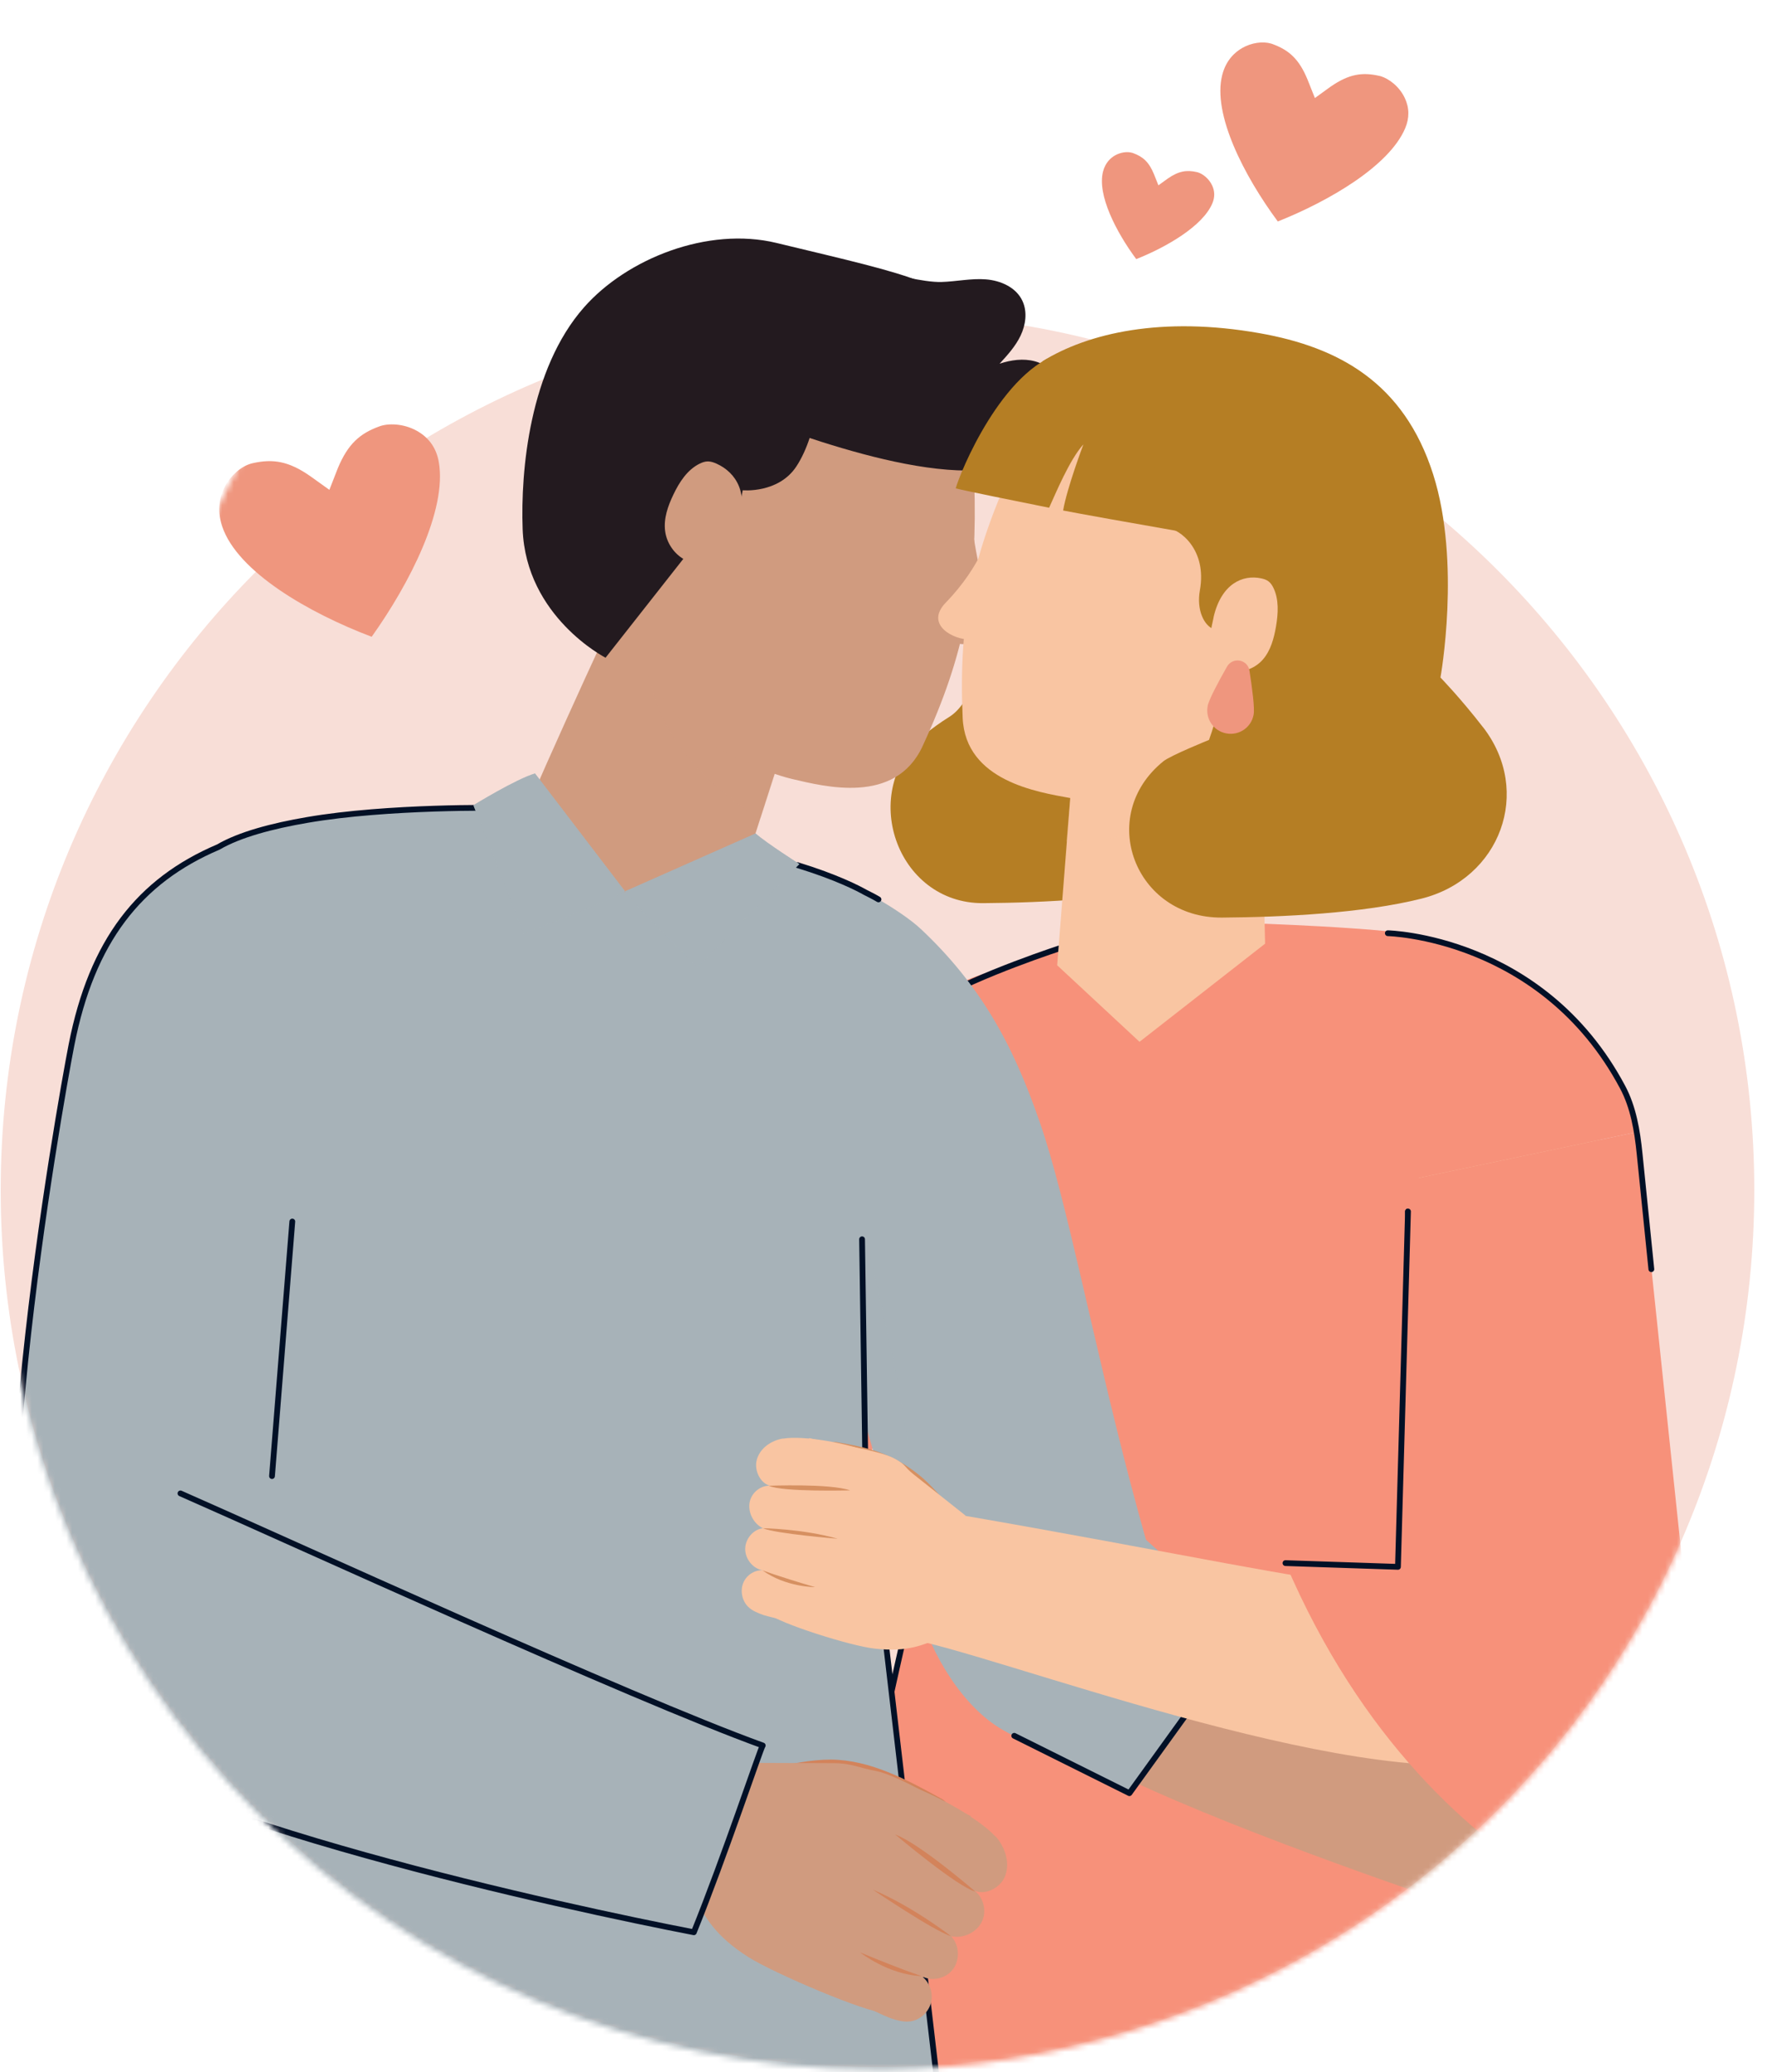 <svg xmlns="http://www.w3.org/2000/svg" width="307" height="359" viewBox="0 0 307 359" fill="none"><path d="M152.026 358.073C235.92 358.073 303.929 290.063 303.929 206.17C303.929 122.276 235.92 54.266 152.026 54.266C68.132 54.266 0.123 122.276 0.123 206.17C0.123 290.063 68.132 358.073 152.026 358.073Z" fill="#F8DED7"></path><mask id="mask0_5394_31665" style="mask-type:luminance" maskUnits="userSpaceOnUse" x="0" y="0" width="307" height="359"><path d="M303.586 206.623C303.206 215.57 303.059 224.493 301.429 233.562C298.953 247.412 294.529 260.906 288.315 273.542C263.276 324.491 210.451 357.877 153.681 358.526C153.092 358.526 152.492 358.526 151.903 358.526C68.01 358.539 0 290.529 0 206.635C0 182.135 5.944 157.782 17.343 136.089C20.039 130.965 23.177 126.173 26.241 121.271C29.538 116.001 29.758 110.596 31.474 104.578C35.188 91.537 41.794 79.538 48.302 67.724C54.038 57.293 59.896 46.716 68.316 38.309C81.246 25.39 101.408 16.444 119.29 13.612C143.005 9.85 166.758 6.308 190.498 2.643C200.413 1.111 210.415 -0.421 220.44 0.106C230.466 0.633 240.626 3.366 248.507 9.58C254.708 14.458 259.059 21.125 263.006 27.854C264.991 31.224 267.124 33.909 266.18 37.757C265.531 40.355 263.043 39.13 264.048 42.427C264.575 44.155 268.423 45.785 269.71 46.949C272.59 49.56 274.527 52.612 276.475 55.97C280.777 63.373 284.123 71.29 287.236 79.257C300.816 114.052 310.413 152.205 304.971 189.734C304.15 195.396 303.831 201.01 303.598 206.611L303.586 206.623Z" fill="white"></path></mask><g mask="url(#mask0_5394_31665)"><path d="M171.513 208.155C169.503 214.014 144.88 242.521 130.614 260.906C120.662 273.738 100.66 267.316 94.005 252.375C93.87 252.081 93.748 251.787 93.637 251.505C133.249 203.387 139.708 191.928 158.901 175.529C164.907 170.406 176.599 166.815 184.419 164.511L171.513 208.155Z" fill="#F9C5A2"></path><path d="M139.88 359.372C142.319 359.593 257.711 359.372 261.51 359.372C260.971 348.501 256.044 319.956 251.522 302.307C247.465 286.46 243.714 273.505 243.714 273.505C243.714 273.505 246.546 248.441 249.977 228.39C250.578 224.872 251.203 221.514 251.828 218.475C251.828 218.475 248.225 190.837 242.808 161.802C242.746 161.483 238.787 161.128 233.897 160.797C227.279 160.331 219.153 160.025 219.153 160.025L194.53 173.029L184.578 163.996L169.834 168.898L155.127 214.344C155.862 223.095 161.12 242.166 161.12 242.166L159.833 269.718C159.833 269.718 142.932 346.135 139.88 359.384V359.372Z" fill="#F7917A"></path><path d="M156.524 213.389C154.453 219.37 153.693 226.343 155.482 232.423C157.272 238.502 161.635 243.894 167.407 246.064" fill="#F7917A"></path><path d="M169.834 168.886C169.834 168.886 155.261 173.213 138.924 191.744C135.786 195.298 158.681 228.378 158.681 228.378L165.36 219.173L169.834 168.898V168.886Z" fill="#F7917A"></path><path d="M86.676 248.846C86.676 248.846 133.016 199 139.316 191.07L163.302 218.352L135.259 293.532L86.688 248.833L86.676 248.846Z" fill="#F7917A"></path><path d="M184.211 164.07C184.211 164.07 169.503 168.801 161.586 173.544C153.68 178.287 145.763 184.366 145.763 184.366" stroke="#021026" stroke-linecap="round" stroke-linejoin="round"></path><path d="M155.458 219.664C152.492 229.309 156.303 238.244 160.814 241.86C161.426 249.838 159.723 269.865 159.723 269.865C159.723 269.865 151.744 304.158 148.815 319.846" stroke="#021026" stroke-linecap="round" stroke-linejoin="round"></path><path d="M211.113 80.948C216.359 97.139 208.22 112.251 208.22 112.251C208.22 112.251 211.677 115.903 215.599 121.149C224.203 132.657 218.577 149.509 204.936 153.064C194.788 155.699 180.852 156.385 170.349 156.459C155.298 156.569 148.521 137.033 160.225 127.24C161.475 126.198 162.897 125.169 164.503 124.164C168.363 121.749 171.096 113.488 168.412 109.162C173.633 96.857 179.21 88.216 190.339 81.267C196.528 77.394 204.899 77.112 211.125 80.936L211.113 80.948Z" fill="#B57E24"></path><path d="M88.085 147.916C89.875 142.511 105.955 107.152 108.406 102.543C115.392 108.083 136.412 127.154 136.412 127.154L125.712 160.54C125.712 160.54 116.03 193.386 98.932 188.741C80.585 183.753 88.073 147.916 88.073 147.916H88.085Z" fill="#D09B7F"></path><g style="mix-blend-mode:multiply" opacity="0.3"><path d="M131.754 141.739C132.796 138.663 136.607 126.676 136.607 126.676C136.607 126.676 120.368 110.559 113.394 105.007C106.617 128.343 131.386 141.371 131.766 141.739H131.754Z" fill="#D09B7F"></path></g><path d="M168.756 93.438C168.756 93.438 169.503 98.512 171.697 107.213C172.494 110.351 168.437 112.398 165.312 111.307" fill="#D09B7F"></path><path d="M111.066 102.789C106.163 124.654 131.717 133.674 137.282 134.961C142.821 136.248 155.114 139.484 159.833 129.274C167.309 113.096 169.356 101.257 168.792 83.326C168.694 80.029 168.204 76.879 167.64 73.644L124.351 63.066L111.066 102.777V102.789Z" fill="#D09B7F"></path><path d="M128.666 84.931C128.666 84.931 127.44 94.222 122.231 93.388C122.378 89.662 118.003 84.098 117.01 80.507C115.833 76.242 117.807 73.901 117.844 69.464C117.88 63.79 121.594 58.336 126.754 56.387C129.364 55.394 134.708 58.409 139.316 61.584C143.189 64.255 141.706 75.114 137.98 80.789C134.867 85.532 128.666 84.931 128.666 84.931Z" fill="#231A1F"></path><path d="M118.677 96.428L135.492 68.692C135.492 68.692 173.977 81.916 170.104 57.955C165.483 49.008 159.037 48.003 134.512 42.084C122.636 39.216 108.615 44.792 101.175 53.249C91.738 63.961 90.181 81.549 90.549 91.66C91.1 106.87 104.913 113.942 104.913 113.942L118.689 96.428H118.677Z" fill="#231A1F"></path><path d="M127.636 91.379C129.953 85.594 127.526 81.855 124.168 80.336C123.69 80.115 123.187 79.943 122.66 79.931C122.145 79.931 121.655 80.103 121.189 80.336C119.069 81.39 117.684 83.534 116.655 85.704C115.711 87.665 114.951 89.834 115.233 92.004C115.503 94.063 116.789 95.95 118.579 96.93C120.368 97.911 122.623 97.972 124.462 97.078C124.462 97.078 125.847 95.852 127.636 91.379Z" fill="#D09B7F"></path><path d="M150.935 46.692C154.538 47.44 159.943 48.935 163.105 48.849C165.679 48.775 168.229 48.199 170.79 48.395C173.352 48.592 176.072 49.768 177.163 52.183C178.009 54.046 177.703 56.288 176.82 58.139C175.938 59.99 174.553 61.51 173.18 63.005C175.153 62.355 177.286 62.049 179.284 62.588C181.281 63.127 183.12 64.611 183.745 66.645C184.247 68.287 183.916 70.064 183.426 71.707C182.838 73.643 181.906 75.469 180.62 77.001C171.734 87.554 142.76 76.854 130.81 72.589" fill="#231A1F"></path><path d="M198.845 267.782L191.859 269.289L176.882 272.537L162.481 275.662L160.042 276.189C159.196 274.498 158.301 272.353 157.382 269.951C154.673 262.793 151.842 253.332 149.967 246.774C149.93 246.627 149.881 246.493 149.857 246.37C148.631 242.068 147.859 239.114 147.847 239.053C147.761 238.563 149.771 154.51 149.771 154.51C149.82 154.534 149.881 154.559 149.918 154.583C150.322 154.792 151.475 155.368 152.198 155.797C154.416 157.096 157.664 159.155 159.649 161.042C164.613 165.724 168.462 170.529 171.697 175.811C175.104 181.375 177.764 187.491 180.203 194.588C184.787 207.837 189.334 232.116 195.879 257.008C196.014 257.499 196.136 257.964 196.271 258.455C196.945 261.004 197.644 263.578 198.367 266.127C198.514 266.679 198.685 267.218 198.832 267.769L198.845 267.782Z" fill="#A7B2B8"></path><g style="mix-blend-mode:multiply" opacity="0.3"><path d="M150.298 248.025C150.298 248.025 149.856 216.269 148.876 209.528C148.876 209.528 157.897 246.493 157.566 254.557L151.192 251.26L150.298 248.025Z" fill="#A7B2B8"></path></g><path d="M162.211 359.372C162.211 359.372 60.95 364.924 31.192 359.372L37.749 309.649L39.171 298.851C41.757 279.793 45.054 255.893 45.054 255.893C45.054 255.893 44.882 254.14 44.576 251.089C42.492 230.29 34.501 149.007 36.646 147.475C36.719 147.426 36.793 147.377 36.867 147.34C40.494 144.864 46.598 143.173 53.241 142.057C62.592 140.44 74.322 140.047 81.111 139.974C81.712 139.974 82.263 139.949 82.778 139.974C85.18 139.949 86.639 139.974 86.663 139.974L86.688 140.011L86.761 140.109C88.698 142.879 100.587 153.97 108.308 154.522C114.791 154.988 126.19 147.107 126.19 147.107C126.19 147.107 136.154 149.239 138.189 149.877C144.733 151.887 148.435 153.787 149.771 154.522C149.82 154.546 149.881 154.571 149.918 154.595C150.187 154.755 150.322 154.841 150.322 154.841L150.089 213.928L149.967 246.358V246.774L149.942 254.287L154.783 295.689L162.223 359.372H162.211Z" fill="#A7B2B8"></path><path d="M138.189 149.877C144.966 151.961 148.705 153.909 149.893 154.583C150.261 154.767 151.45 155.355 152.198 155.809" stroke="#021026" stroke-linecap="round" stroke-linejoin="round"></path><path d="M162.211 359.372L149.93 254.287L149.354 214.688" stroke="#021026" stroke-linecap="round" stroke-linejoin="round"></path><path d="M51.635 198.497C49.588 224.064 48.044 242.436 46.23 268.015C45.483 275.221 24.304 321.096 7.01 295.934C-5.123 278.285 10.332 191.487 12.391 180.996C16.276 161.214 25.762 150.551 42.075 145.109C42.075 145.109 54.197 166.582 51.635 198.497Z" fill="#A7B2B8"></path><path d="M143.863 304.82C150.788 304.857 157.161 308.313 163.228 311.671C164.123 312.161 165.508 314.429 165.9 315.409C165.9 315.421 165.9 315.434 165.9 315.446C165.398 316.255 163.069 319.417 162.174 319.552C160.225 319.834 159.171 315.372 157.223 315.654C148.533 316.892 139.255 318.057 131.374 314.22C130.333 313.718 129.279 313.068 128.776 312.002C128.126 310.642 128.604 308.926 129.352 307.688C130.308 306.082 131.681 306.45 133.421 306.193C136.89 305.678 140.334 304.808 143.863 304.832V304.82Z" fill="#D3835B"></path><path d="M131.129 305.42C126.95 312.468 124.02 321.268 120.111 328.474C120.111 328.474 120.111 328.499 120.111 328.511C122.329 332.237 123.763 335.277 129.658 339.039C134.009 341.809 150.481 348.857 153.362 348.685C153.374 348.685 153.386 348.685 153.398 348.66L168.179 314.637C168.179 314.637 168.179 314.6 168.167 314.588C164.601 312.995 155.58 307.516 151.781 306.805C148.851 306.266 147.503 305.457 144.513 305.445C140.064 305.433 135.615 305.408 131.166 305.396C131.153 305.396 131.141 305.396 131.129 305.42Z" fill="#D09B7F"></path><path d="M172.457 318.093C174.099 319.92 175.031 322.641 174.148 324.969C173.254 327.298 170.128 328.658 168.192 327.163C170.165 328.046 171.072 330.73 170.177 332.752C169.307 334.737 166.954 335.865 164.87 335.436C164.834 335.436 164.821 335.461 164.846 335.497C166.194 336.968 166.341 339.456 165.14 341.098C163.988 342.679 161.721 343.268 159.968 342.483C159.931 342.471 159.894 342.508 159.931 342.545C161.144 343.599 161.708 345.413 161.279 346.994C160.826 348.685 159.282 350.021 157.578 350.192C156.401 350.315 155.225 349.935 154.097 349.555C152.933 349.163 140.713 343.268 139.549 342.079C138.397 340.89 137.882 338.868 138.85 337.507C140.076 335.779 143.606 336.944 148.606 338.145C148.655 338.145 148.668 338.096 148.631 338.083C146.339 337.042 144.194 335.681 142.27 334.039C141.473 333.352 140.677 332.58 140.395 331.551C139.88 329.688 141.302 327.702 143.067 326.955C144.66 326.281 148.472 327.004 150.58 327.286C150.629 327.286 150.641 327.224 150.58 327.212C147.381 326.219 143.447 321.623 144.856 318.768C146.278 315.875 150.665 315.397 154.906 317.763C154.943 317.787 154.98 317.726 154.943 317.701C152.798 316.108 150.616 314.417 150.126 312.787C149.697 311.34 150.714 309.747 152.075 309.134C153.435 308.521 155.004 308.668 156.438 309.024C160.654 310.066 169.479 314.846 172.42 318.118L172.457 318.093Z" fill="#D09B7F"></path><path d="M159.698 342.336C159.698 342.336 156.929 341.49 148.999 338.218C148.999 338.218 153.877 342.103 159.698 342.336Z" fill="#D3835B"></path><path d="M164.76 335.411C164.76 335.411 158.142 330.276 151.205 327.347C151.205 327.347 161.892 334.578 164.76 335.411Z" fill="#D3835B"></path><path d="M168.964 327.677C168.964 327.677 159.281 319.306 155.09 317.799C155.09 317.799 165.924 326.942 168.964 327.677Z" fill="#D3835B"></path><path d="M8.714 298.912C26.804 315.176 98.907 330.619 120.209 334.737C125.418 321.893 131.84 302.638 132.146 302.381C109.338 294.145 49.307 266.629 31.265 258.712" fill="#A7B2B8"></path><path d="M8.714 298.912C26.804 315.176 98.907 330.619 120.209 334.737C125.418 321.893 131.84 302.638 132.146 302.381C109.338 294.145 49.307 266.629 31.265 258.712" stroke="#021026" stroke-linecap="round" stroke-linejoin="round"></path><path d="M86.663 139.962C86.578 139.949 67.25 139.631 53.241 142.045C47.149 143.087 41.511 144.582 37.822 146.739C24.108 152.573 15.921 163.016 12.391 180.995C10.332 191.487 -5.123 278.285 7.01 295.934" stroke="#021026" stroke-linecap="round" stroke-linejoin="round"></path><path d="M47.125 255.71L50.642 211.612" stroke="#021026" stroke-linecap="round" stroke-linejoin="round"></path><path d="M108.284 154.412C110.22 157.206 120.883 167.55 120.883 167.55L138.495 149.681C138.495 149.681 132.808 146.065 130.909 144.386L108.284 154.412Z" fill="#A7B2B8"></path><path d="M108.283 154.412C105.354 156.189 90.72 161.741 90.72 161.741L82.018 139.496C82.018 139.496 89.421 134.937 92.694 133.993L108.283 154.4V154.412Z" fill="#A7B2B8"></path><g style="mix-blend-mode:multiply" opacity="0.55"><path d="M108.283 154.412C110.22 157.206 120.883 167.55 120.883 167.55L138.495 149.681C138.495 149.681 132.808 146.065 130.908 144.386L108.283 154.412Z" fill="#A7B2B8"></path><path d="M108.283 154.412C105.354 156.189 90.72 161.741 90.72 161.741L82.018 139.496C82.018 139.496 89.421 134.937 92.694 133.993L108.283 154.4V154.412Z" fill="#A7B2B8"></path></g><path d="M247.563 326.562C247.735 326.82 253.434 335.546 256.289 337.679C257.062 338.242 257.821 338.757 258.618 339.211C258.79 339.321 259.17 339.431 259.709 339.566C259.88 339.627 260.077 339.676 260.273 339.725C261.645 340.056 263.643 340.436 265.874 340.816C266.266 340.877 266.67 340.927 267.087 340.988C268.153 341.172 269.269 341.331 270.36 341.49C271.904 341.699 273.411 341.895 274.759 342.017C276.929 342.262 278.657 342.348 279.466 342.213L279.772 340.902L279.919 340.24L280.25 338.696L280.753 336.514L281.219 334.418L281.856 331.465L281.991 330.889L282.199 330.055L282.751 327.579L282.971 326.599L283.535 324.074L283.903 322.456L284.037 321.856L284.062 321.66L285.361 315.899L285.435 315.642L285.484 315.36L285.937 313.362C285.937 313.362 285.851 313.252 285.827 313.203C285.606 312.884 285.288 312.541 284.895 312.21L284.871 312.186C284.479 311.83 284.013 311.463 283.474 311.095C283.008 310.752 282.481 310.433 281.954 310.163C281.5 309.918 281.022 309.673 280.52 309.404C278.277 308.251 275.826 307.295 273.987 306.83H273.963C273.056 306.634 272.308 306.511 271.806 306.56C271.683 306.572 271.573 306.585 271.45 306.572C267.7 306.842 262.761 306.364 258.937 306.572C258.704 306.597 258.459 306.597 258.25 306.621C255.113 313.375 250.48 319.711 247.612 326.574L247.563 326.562Z" fill="#D09B7F"></path><g style="mix-blend-mode:multiply" opacity="0.2"><path d="M269.036 338.5C271.683 335.902 274.33 329.627 275.544 326.072C274.919 325.349 274.281 324.663 273.62 324.038C273.424 323.854 272.884 323.547 272.112 323.155C271.34 324.577 270.654 326.048 270.261 326.673C267.308 331.44 264.072 336.061 259.684 339.579C263.226 340.437 266.339 341.135 269.036 338.5Z" fill="#D3835B"></path></g><path d="M296.269 320.275C297.752 321.991 298.598 324.479 297.789 326.587C296.98 328.695 294.124 329.859 292.372 328.45C294.161 329.296 294.97 331.771 294.161 333.598C293.352 335.424 291.146 336.392 289.234 335.89C290.521 337.25 290.668 339.591 289.553 341.086C288.437 342.581 286.219 343.035 284.601 342.103C285.851 343.072 286.44 344.849 286.023 346.381C285.606 347.913 284.197 349.089 282.652 349.224C281.574 349.31 280.52 348.93 279.503 348.562C278.449 348.182 267.357 342.496 266.315 341.38C265.273 340.265 264.807 338.414 265.702 337.189C266.854 335.608 270.188 336.845 274.907 338.096C272.713 337.066 270.654 335.718 268.827 334.1C268.104 333.463 267.381 332.727 267.124 331.784C266.658 330.068 267.97 328.291 269.575 327.653C271.181 327.016 275.238 327.997 276.953 328.217C273.987 327.629 269.869 322.959 271.242 320.214C272.615 317.468 276.953 317.236 280.986 319.92C278.865 318.29 276.537 316.525 276.059 314.882C275.666 313.559 276.61 312.125 277.836 311.585C279.074 311.058 280.495 311.23 281.795 311.585C285.619 312.627 293.622 317.211 296.281 320.263L296.269 320.275Z" fill="#D09B7F"></path><path d="M284.601 342.115C284.601 342.115 282.089 341.282 274.894 338.095C274.894 338.095 279.319 341.76 284.601 342.115Z" fill="#D3835B"></path><path d="M289.234 335.901C289.234 335.901 283.229 331.06 276.941 328.217C276.941 328.217 286.636 335.08 289.234 335.901Z" fill="#D3835B"></path><path d="M293.07 328.94C293.07 328.94 284.295 321.06 280.495 319.589C280.495 319.589 290.312 328.193 293.07 328.94Z" fill="#D3835B"></path><g opacity="0.2"><g style="mix-blend-mode:multiply"><path d="M271.169 338.99C271.267 338.659 271.352 338.242 271.107 337.997C271.021 337.911 270.911 337.862 270.801 337.813C270.065 337.507 269.281 337.274 268.497 337.151C267.994 337.066 267.467 337.029 266.977 337.151C266.487 337.286 266.021 337.617 265.825 338.095C265.531 338.843 265.947 339.689 266.45 340.314C267.21 341.282 268.203 342.054 269.306 342.544C270.139 342.912 271.021 339.456 271.169 338.978V338.99Z" fill="#D3835B"></path></g><g style="mix-blend-mode:multiply"><path d="M274.674 331.097C274.796 330.717 274.882 330.251 274.612 329.969C274.514 329.871 274.392 329.81 274.269 329.761C273.424 329.405 272.541 329.148 271.646 329.013C271.07 328.915 270.47 328.878 269.918 329.013C269.355 329.16 268.791 329.381 268.288 330.778C267.982 331.636 268.754 332.653 269.318 333.364C270.188 334.467 271.181 334.798 272.578 335.154C273.583 335.399 274.527 331.636 274.698 331.097H274.674Z" fill="#D3835B"></path></g><g style="mix-blend-mode:multiply"><path d="M278.289 322.064C278.412 321.685 278.498 321.219 278.228 320.937C278.13 320.839 278.007 320.778 277.885 320.729C277.039 320.373 276.157 320.116 275.262 319.981C274.686 319.883 274.085 319.846 273.534 319.981C272.97 320.128 272.406 320.349 271.904 321.746C271.597 322.604 272.37 323.621 272.933 324.332C273.803 325.423 274.796 325.766 276.193 326.121C277.198 326.366 278.142 322.604 278.314 322.064H278.289Z" fill="#D3835B"></path></g><g style="mix-blend-mode:multiply"><path d="M282.26 314.257C282.358 313.939 282.444 313.534 282.199 313.289C282.113 313.203 282.003 313.154 281.905 313.105C281.182 312.799 280.422 312.59 279.662 312.456C279.172 312.382 278.657 312.333 278.179 312.456C277.701 312.578 277.211 312.774 276.782 313.963C276.512 314.698 277.174 315.569 277.664 316.181C278.399 317.125 279.257 317.407 280.459 317.713C281.316 317.934 282.125 314.698 282.272 314.233L282.26 314.257Z" fill="#D3835B"></path></g></g><g style="mix-blend-mode:multiply" opacity="0.6"><path d="M270.139 312.566C268.938 314.062 264.513 322.359 264.513 322.359C264.513 322.359 270.139 319.172 274.282 321.991C276.047 323.192 275.262 326.122 275.372 328.279C275.458 329.995 275.826 331.71 276.475 333.304C276.892 334.321 277.431 335.326 278.302 335.988C279.172 336.637 280.41 336.858 281.304 336.282C281.795 335.963 282.101 335.473 282.322 334.922C282.518 334.444 282.628 333.904 282.726 333.39C283.192 330.914 283.535 328.426 283.756 325.913C283.964 323.487 284.05 321.035 284.025 318.596C284.001 317.126 283.915 315.557 283.082 314.356C282.432 313.424 281.427 312.824 280.434 312.297C278.633 311.316 276.01 309.478 273.975 309.233C272.149 309.012 271.267 311.157 270.127 312.566H270.139Z" fill="#CCCCCC"></path></g><path d="M270.372 309.857C269.452 310.997 266.229 318.546 264.771 322.039C264.317 323.118 264.035 323.804 264.035 323.804C264.035 323.804 266.045 322.003 268.57 320.654C270.935 319.38 273.754 318.497 275.764 319.858C277.529 321.059 276.745 323.988 276.855 326.145C276.941 327.861 277.309 329.577 277.958 331.17C278.375 332.188 278.914 333.193 279.784 333.854C280.655 334.504 281.892 334.725 282.787 334.149C283.277 333.83 283.584 333.34 283.804 332.788C284.001 332.31 284.111 331.771 284.209 331.256C284.675 328.78 285.018 326.292 285.238 323.78C285.447 321.353 286.096 312.884 283.988 310.457C281.807 307.945 276.144 307.148 274.11 306.854C269.244 306.119 271.499 308.46 270.359 309.869L270.372 309.857Z" fill="#D09B7F"></path><g style="mix-blend-mode:multiply" opacity="0.2"><path d="M280.606 328.572C280.606 330.178 282.211 332.543 283.805 332.776C284.001 332.298 284.111 331.759 284.209 331.244C284.675 328.768 285.018 326.28 285.239 323.768C284.675 323.67 284.025 323.817 283.498 324.074C281.831 324.883 280.606 326.673 280.606 328.572Z" fill="#D3835B"></path></g><path d="M270.372 309.857C269.452 310.997 266.229 318.547 264.771 322.04C264.317 323.119 264.035 323.805 264.035 323.805C264.035 323.805 266.045 322.003 268.57 320.655C270.935 319.38 273.754 318.498 275.764 319.858C277.529 321.059 276.745 323.989 276.855 326.146C276.941 327.862 277.309 329.578 277.958 331.171C278.375 332.188 278.914 333.193 279.784 333.855C280.655 334.505 281.892 334.725 282.787 334.149C283.277 333.83 283.584 333.34 283.804 332.789C284.001 332.311 284.111 331.771 284.209 331.257C284.675 328.781 285.018 326.293 285.238 323.78C285.447 321.354 285.533 318.902 285.508 316.463C285.484 314.993 285.398 313.424 284.564 312.223C283.915 311.291 282.91 310.691 281.917 310.164C280.115 309.183 277.725 308.007 275.691 307.761C273.865 307.541 271.511 308.448 270.372 309.857Z" fill="#D09B7F"></path><g style="mix-blend-mode:multiply" opacity="0.2"><path d="M280.606 328.572C280.606 330.178 282.211 332.543 283.805 332.776C284.001 332.298 284.111 331.759 284.209 331.244C284.675 328.768 285.018 326.28 285.239 323.768C284.675 323.67 284.025 323.817 283.498 324.074C281.831 324.883 280.606 326.673 280.606 328.572Z" fill="#D3835B"></path></g><path d="M195.339 308.166C216.628 318.253 252.416 330.141 252.416 330.117C252.232 329.872 257.797 311.046 259.525 307.333C243.996 297.944 228.051 288.299 216.787 281.374L195.351 308.166H195.339Z" fill="#D09B7F"></path><path d="M191.834 260.636C194.592 262.903 207.314 275.54 216.788 281.373L195.67 310.629C187.741 306.879 179.933 303.214 173.756 299.697C166.782 295.725 161.316 286.558 159.122 278.64L151.818 252.302L191.834 260.624V260.636Z" fill="#A7B2B8"></path><path d="M216.788 281.374L195.67 310.642L175.717 300.702" stroke="#021026" stroke-linecap="round" stroke-linejoin="round"></path><path d="M219.177 163.481C219.177 163.481 218.32 125.83 217.952 122.239C210.23 124.237 186.073 129.997 186.073 129.997L183.156 167.22L197.423 180.481L219.177 163.481Z" fill="#F9C5A2"></path><g style="mix-blend-mode:multiply" opacity="0.3"><path d="M184.774 145.795C184.983 143.54 186.086 129.997 186.086 129.997C186.086 129.997 207.338 124.801 215.06 122.791C213.331 147.376 185.216 145.624 184.774 145.783V145.795Z" fill="#F9C5A2"></path></g><path d="M171.697 91.647C171.697 91.647 170.091 97.984 163.878 104.369C160.054 108.304 165.422 110.877 167.959 110.767" fill="#F9C5A2"></path><path d="M221.703 119.85C217.952 141.237 191.013 139.276 185.4 138.246C179.811 137.229 167.273 135.305 166.783 124.372C166.023 107.042 168.609 95.705 175.901 79.968C177.237 77.075 178.879 74.465 180.62 71.793L224.46 79.294L221.678 119.85H221.703Z" fill="#F9C5A2"></path><path d="M184.186 88.437C184.86 84.503 187.704 76.977 187.704 76.977C185.265 79.674 182.838 85.618 181.759 87.959C176.367 86.88 166.942 84.968 165.581 84.601C166.268 81.99 173.634 63.912 184.076 61.081C190.78 59.267 207.118 70.96 212.069 75.825C217.021 80.703 221.935 88.939 224.558 95.386C221.801 95.19 189.015 89.393 184.186 88.437Z" fill="#B57E24"></path><path d="M202.08 91.427C204.384 91.586 209.164 95.202 207.877 102.286C207.265 105.681 208.625 108.414 210.292 109.002C211.505 105.779 217.364 102.69 219.521 100.006C222.095 96.82 221.2 94.099 222.769 90.324C224.779 85.495 223.492 79.465 219.668 75.886C215.881 72.344 209.716 71.364 205.058 73.741C199.286 76.707 197.104 91.084 202.068 91.415L202.08 91.427Z" fill="#B57E24"></path><path d="M256.939 125.99C253.017 120.915 249.561 117.373 249.561 117.373C249.561 117.373 253.164 97.482 248.299 82.186C243.212 66.204 231.814 60.125 218.234 57.722C201.333 54.732 188.513 57.686 180.583 62.6C188.697 65.15 198.073 68.974 204.225 74.869C207.902 78.386 212.388 115.253 212.51 115.523C211.8 120.29 210.721 124.715 209.459 128.183C209.459 128.183 202.816 130.868 201.566 131.873C189.861 141.334 196.639 159.057 211.689 158.959C222.193 158.885 236.128 158.223 246.276 155.674C259.93 152.242 265.555 137.118 256.939 125.977V125.99Z" fill="#B57E24"></path><path d="M210.255 106.895C211.616 101.098 215.305 99.516 218.491 100.191C218.945 100.289 219.398 100.423 219.778 100.718C220.146 100.999 220.416 101.404 220.624 101.845C221.592 103.843 221.457 106.282 221.065 108.549C220.71 110.608 220.134 112.716 218.798 114.248C217.523 115.707 215.623 116.467 213.834 116.246C212.045 116.026 210.402 114.824 209.557 113.109C209.557 113.109 209.213 111.38 210.267 106.907L210.255 106.895Z" fill="#F9C5A2"></path><path d="M209.226 122.35C208.821 124.556 210.28 126.664 212.486 127.056C214.692 127.46 216.8 126.002 217.192 123.796C217.4 122.68 216.947 119.261 216.469 116.172C216.334 115.29 215.66 114.604 214.778 114.444C213.907 114.285 213.025 114.702 212.584 115.474C211.039 118.195 209.422 121.234 209.213 122.35H209.226Z" fill="#EF967E"></path><path d="M159.098 255.415C154.489 251.775 150.616 250.794 144.929 249.826C144.084 249.679 142.025 250.464 141.289 250.892C141.228 251.665 141.191 255.035 141.718 255.599C142.87 256.812 145.775 254.422 146.927 255.636C152.075 261.065 155.592 266.617 162.713 268.247C163.657 268.456 164.674 268.59 165.532 268.149C166.635 267.585 167.162 266.201 167.285 264.987C167.444 263.418 166.353 262.928 165.324 261.837C163.277 259.668 161.426 257.253 159.085 255.403L159.098 255.415Z" fill="#D69061"></path><path d="M167.236 262.536C166.513 269.424 164.098 276.827 163.118 283.678C159.796 284.977 157.345 286.24 151.56 285.602C147.295 285.137 134.88 281.178 133.127 279.548L140.199 249.128C143.324 249.961 152.063 251.113 154.943 252.658C157.149 253.847 156.389 253.92 158.375 255.489C161.341 257.842 164.294 260.183 167.26 262.536H167.236Z" fill="#F9C5A2"></path><path d="M135.639 249.201C133.641 249.545 131.68 250.844 131.117 252.866C130.553 254.876 131.95 257.438 133.985 257.474C132.244 257.009 130.308 258.308 129.903 260.122C129.487 261.936 130.541 263.958 132.171 264.742C130.504 264.951 129.131 266.556 129.107 268.309C129.094 270.061 130.43 271.728 132.097 272.022C130.675 271.973 129.278 272.905 128.751 274.265C128.212 275.626 128.58 277.329 129.609 278.347C130.332 279.057 131.288 279.425 132.22 279.768C133.188 280.124 144.206 282.685 145.567 282.514C146.915 282.342 148.263 281.264 148.3 279.854C148.337 278.016 145.273 276.913 141.228 274.976C143.361 275.552 145.567 275.81 147.748 275.736C148.619 275.712 149.526 275.613 150.224 275.086C151.487 274.13 151.523 272.059 150.727 270.625C149.93 269.204 146.486 267.475 145.15 266.593C147.589 267.953 153.08 267.046 153.595 264.24C154.109 261.433 151.131 258.651 146.792 258.161C149.195 258.259 151.83 258.381 153.055 257.487C154.06 256.763 154.171 255.158 153.57 254.03C152.982 252.903 151.866 252.167 150.739 251.653C147.43 250.108 139.218 248.601 135.651 249.226L135.639 249.201Z" fill="#F9C5A2"></path><path d="M132.085 272.022C132.085 272.022 134.34 272.929 141.216 274.952C141.216 274.952 136.056 274.952 132.085 272.022Z" fill="#D69061"></path><path d="M132.159 264.742C132.159 264.742 139.083 264.84 145.138 266.568C145.138 266.568 134.475 265.71 132.159 264.742Z" fill="#D69061"></path><path d="M133.212 257.389C133.212 257.389 143.777 256.96 147.295 258.185C147.295 258.185 135.59 258.504 133.212 257.389Z" fill="#D69061"></path><path d="M247.759 216.6C247.514 232.104 245.492 259.251 244.989 275.957C223.075 273.383 203.992 268.922 165.679 262.328C165.017 268.223 161.512 271.839 160.262 284.524C180.203 289.316 243.028 313.032 265.69 303.631C283.486 296.241 279.723 224.983 279.392 215.178C278.24 181.645 263.3 165.859 243.151 163.604C242.758 166.509 239.989 170.811 243.151 188.778C247.232 211.93 247.759 216.6 247.759 216.6Z" fill="#F9C5A2"></path><path d="M241.938 161.619C241.938 161.619 274.466 164.511 283.621 196.108L243.923 204.454L224.693 169.72L241.938 161.619Z" fill="#F7917A"></path><path d="M245.909 257.904L243.935 209.872" stroke="#021026" stroke-linecap="round" stroke-linejoin="round"></path><path d="M283.621 196.108L298.573 338.292C298.573 338.292 248.825 331.858 222.707 270.785L242.195 271.422L243.923 204.454L283.621 196.108Z" fill="#F7917A"></path><path d="M222.707 270.785L242.195 271.435L243.935 209.872" stroke="#021026" stroke-linecap="round" stroke-linejoin="round"></path><path d="M240.442 161.667C240.442 161.667 267.21 162.231 281.108 188.312C282.983 191.818 283.658 195.887 284.062 199.87L286.097 219.872" stroke="#021026" stroke-linecap="round" stroke-linejoin="round"></path><path d="M221.371 38.37C230.294 34.816 240.675 28.749 243.445 22.229C244.205 20.439 244.18 18.674 243.384 16.983C242.428 14.948 240.601 13.625 239.229 13.208C239.143 13.183 239.057 13.159 238.971 13.147C236.018 12.473 233.726 12.816 230.564 14.985L227.806 16.983L226.531 13.784C225.073 10.242 223.345 8.698 220.501 7.644C220.415 7.619 220.342 7.582 220.256 7.558C218.761 7.117 216.824 7.398 215.231 8.305C214.005 9.004 212.412 10.377 211.75 13C210.022 19.777 215.55 30.489 221.384 38.37H221.371Z" fill="#EF967E"></path><path d="M196.847 44.89C202.178 42.77 208.38 39.142 210.034 35.244C210.488 34.178 210.476 33.124 209.998 32.107C209.422 30.893 208.331 30.097 207.51 29.852C207.461 29.839 207.412 29.827 207.363 29.815C205.598 29.41 204.225 29.619 202.338 30.918L200.695 32.107L199.935 30.195C199.065 28.075 198.036 27.155 196.332 26.53C196.283 26.518 196.234 26.494 196.185 26.481C195.29 26.212 194.138 26.383 193.182 26.922C192.447 27.339 191.503 28.16 191.099 29.729C190.069 33.774 193.366 40.171 196.847 44.878V44.89Z" fill="#EF967E"></path><path d="M64.382 110.326C71 101.049 77.459 88.339 76.025 80.054C75.633 77.786 74.481 76.034 72.593 74.857C70.326 73.435 67.654 73.288 66.024 73.766C65.926 73.791 65.828 73.828 65.73 73.864C62.347 75.09 60.288 76.904 58.535 81.095L57.065 84.858L53.743 82.48C50.017 79.882 47.297 79.453 43.791 80.237C43.693 80.262 43.595 80.287 43.497 80.311C41.72 80.826 39.98 82.358 38.962 84.282C38.19 85.765 37.479 88.155 38.496 91.195C41.132 99.063 53.523 106.196 64.394 110.314L64.382 110.326Z" fill="#EF967E"></path></g></svg>